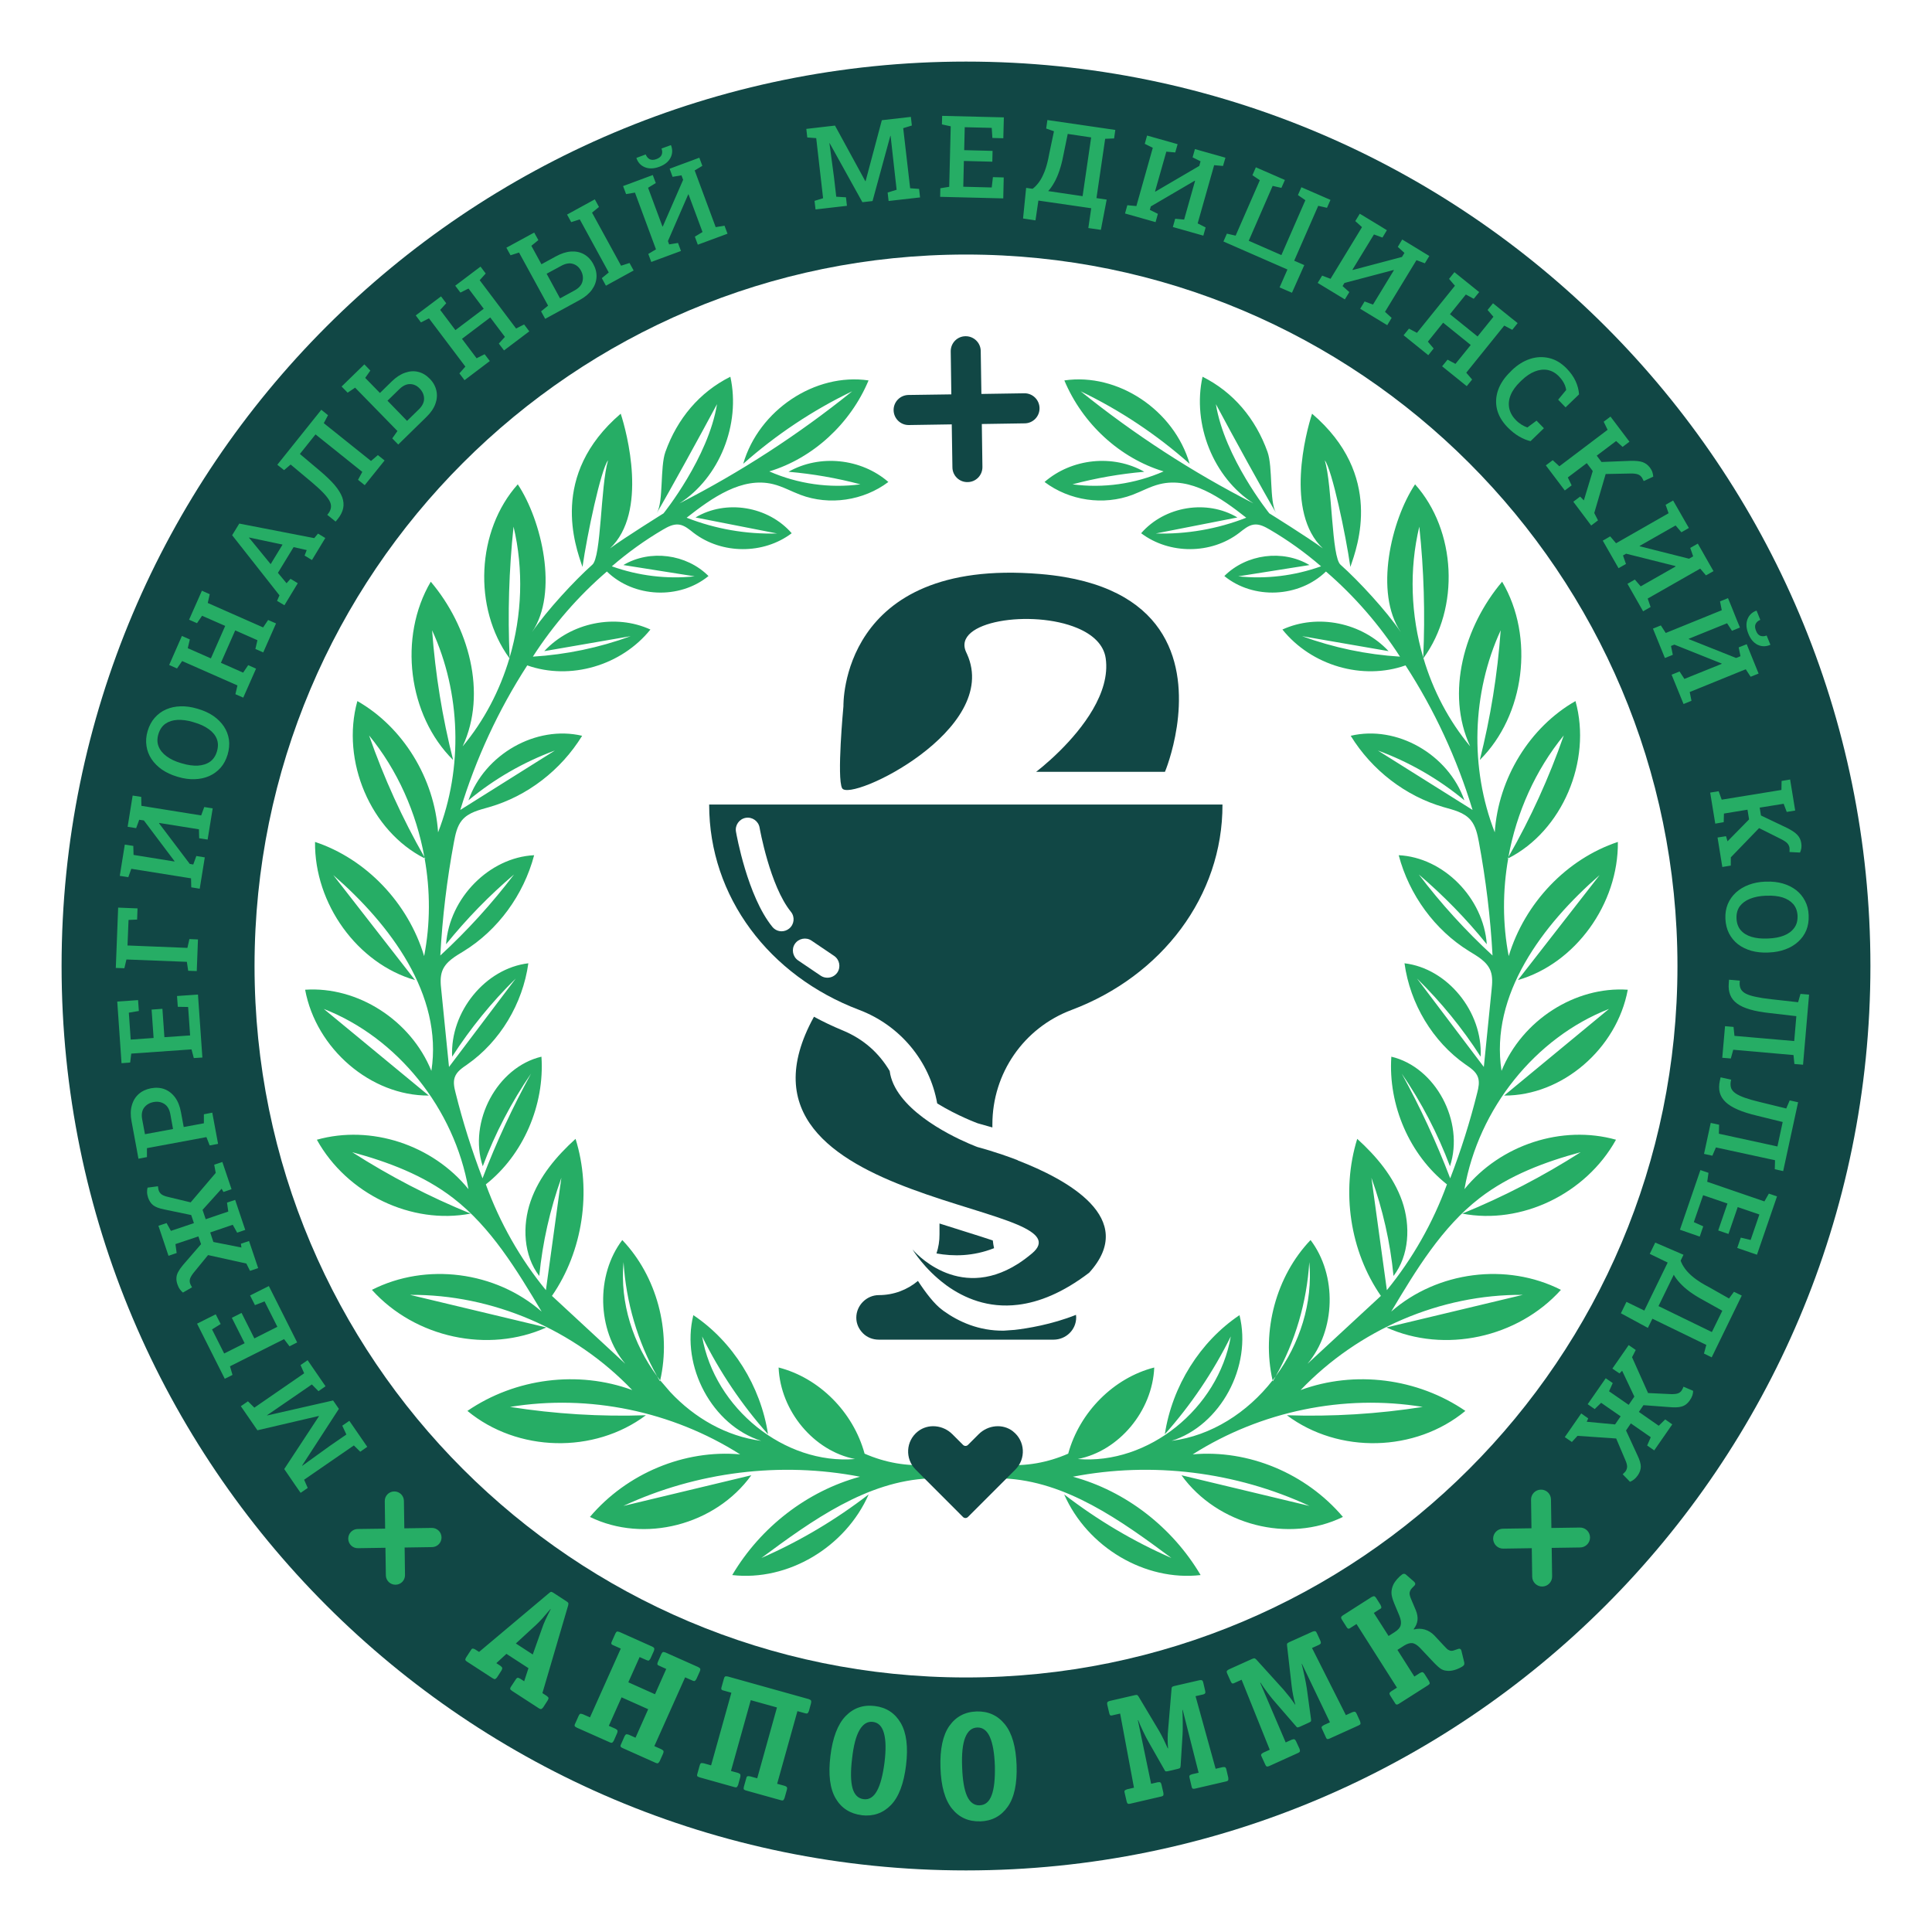 <?xml version="1.0" encoding="UTF-8"?> <svg xmlns="http://www.w3.org/2000/svg" width="32" height="32" viewBox="0 0 32 32" fill="none"><g clip-path="url(#clip0_1534_2)"><path d="M27.784 16C27.784 9.492 22.508 4.216 16 4.216C9.492 4.216 4.216 9.492 4.216 16C4.216 22.508 9.492 27.784 16 27.784V30.98C7.727 30.98 1.02 24.273 1.02 16C1.02 7.727 7.727 1.02 16 1.02C24.273 1.02 30.98 7.727 30.98 16C30.98 24.273 24.273 30.98 16 30.98V27.784C22.508 27.784 27.784 22.508 27.784 16Z" fill="#114745"></path><path d="M12.097 6.24C12.271 7.029 11.915 7.914 11.253 8.338C12.264 7.822 13.225 7.198 14.115 6.481C13.465 6.793 12.856 7.199 12.31 7.682C12.569 6.792 13.501 6.171 14.386 6.301C14.085 7.02 13.466 7.588 12.742 7.808C13.216 8.016 13.741 8.09 14.251 8.022C13.86 7.918 13.462 7.849 13.06 7.814C13.576 7.521 14.262 7.591 14.714 7.983C14.301 8.294 13.737 8.376 13.258 8.196C13.107 8.139 12.961 8.057 12.805 8.019C12.291 7.893 11.794 8.244 11.373 8.575C11.85 8.762 12.361 8.851 12.871 8.836C12.42 8.748 11.97 8.66 11.52 8.571C12.023 8.269 12.723 8.383 13.113 8.832C12.646 9.185 11.957 9.183 11.49 8.827C11.416 8.769 11.341 8.702 11.248 8.689C11.154 8.676 11.063 8.724 10.981 8.772C10.682 8.947 10.398 9.152 10.134 9.38C10.573 9.537 11.044 9.595 11.506 9.546C11.112 9.484 10.718 9.421 10.325 9.359C10.766 9.097 11.37 9.175 11.735 9.541C11.254 9.934 10.499 9.901 10.052 9.466C9.581 9.871 9.166 10.348 8.826 10.876C9.378 10.842 9.925 10.728 10.446 10.537C9.969 10.619 9.491 10.702 9.015 10.785C9.457 10.31 10.191 10.161 10.773 10.427C10.291 11.026 9.444 11.272 8.733 11.021C8.256 11.758 7.881 12.567 7.624 13.415C8.146 13.087 8.669 12.759 9.191 12.431C8.674 12.621 8.188 12.9 7.759 13.256C8.025 12.492 8.88 12.007 9.642 12.187C9.291 12.758 8.732 13.187 8.104 13.368C7.942 13.415 7.762 13.453 7.651 13.587C7.57 13.686 7.543 13.819 7.519 13.946C7.403 14.566 7.327 15.195 7.293 15.826C7.737 15.417 8.146 14.968 8.514 14.484C8.105 14.832 7.728 15.219 7.388 15.64C7.443 14.871 8.106 14.201 8.847 14.165C8.673 14.823 8.247 15.405 7.683 15.753C7.543 15.839 7.386 15.924 7.326 16.08C7.288 16.18 7.297 16.291 7.309 16.398C7.351 16.823 7.394 17.247 7.437 17.672C7.805 17.185 8.174 16.696 8.543 16.207C8.146 16.596 7.792 17.031 7.489 17.502C7.452 16.758 8.039 16.039 8.751 15.955C8.658 16.627 8.28 17.253 7.739 17.631C7.657 17.688 7.565 17.747 7.532 17.844C7.504 17.925 7.524 18.015 7.545 18.098C7.665 18.58 7.815 19.055 7.992 19.517C8.22 18.92 8.49 18.34 8.796 17.782C8.47 18.257 8.2 18.773 7.996 19.317C7.752 18.579 8.236 17.674 8.968 17.502C9.023 18.306 8.665 19.13 8.047 19.617C8.279 20.254 8.617 20.85 9.042 21.369C9.127 20.748 9.213 20.129 9.298 19.508C9.11 20.031 8.986 20.579 8.932 21.134C8.671 20.795 8.647 20.304 8.789 19.895C8.931 19.486 9.218 19.149 9.533 18.863C9.803 19.729 9.653 20.726 9.142 21.464C9.547 21.84 9.952 22.215 10.357 22.589C9.888 22.031 9.866 21.121 10.307 20.539C10.876 21.135 11.122 22.045 10.935 22.863L11.101 23.056C11.504 23.488 12.032 23.79 12.608 23.865C11.799 23.61 11.273 22.634 11.484 21.783C12.138 22.221 12.599 22.958 12.721 23.756C12.289 23.272 11.92 22.724 11.629 22.135C11.837 23.332 12.997 24.263 14.162 24.166C13.479 24.033 12.927 23.372 12.896 22.65C13.566 22.821 14.131 23.385 14.32 24.076H14.318L14.32 24.078V24.077C14.658 24.225 15.029 24.293 15.396 24.259C15.395 24.335 15.394 24.412 15.394 24.487C14.36 24.53 13.453 25.18 12.611 25.805C13.241 25.53 13.839 25.175 14.388 24.752C14.003 25.628 13.049 26.194 12.128 26.088C12.599 25.291 13.374 24.695 14.244 24.459C12.931 24.205 11.545 24.376 10.325 24.943C11.031 24.774 11.738 24.604 12.444 24.435C11.847 25.262 10.669 25.565 9.771 25.125C10.384 24.402 11.336 24.006 12.259 24.089C11.131 23.373 9.754 23.089 8.448 23.303C9.191 23.42 9.946 23.466 10.698 23.441C9.84 24.084 8.57 24.054 7.742 23.369C8.536 22.826 9.576 22.694 10.472 23.024C9.511 22.018 8.154 21.437 6.792 21.447C7.544 21.627 8.297 21.807 9.05 21.987C8.088 22.42 6.877 22.16 6.16 21.364C7.057 20.908 8.207 21.056 8.971 21.724C8.559 21.034 8.132 20.326 7.504 19.842C7.013 19.464 6.426 19.244 5.834 19.084C6.456 19.482 7.114 19.824 7.795 20.101C6.816 20.289 5.747 19.776 5.249 18.879L5.25 18.877C6.144 18.627 7.163 18.96 7.759 19.696C7.527 18.362 6.583 17.187 5.363 16.711C5.942 17.189 6.522 17.668 7.102 18.146C6.142 18.151 5.235 17.372 5.054 16.393C5.925 16.334 6.805 16.899 7.145 17.737C7.34 16.476 6.462 15.313 5.52 14.494C5.971 15.073 6.422 15.653 6.874 16.233C5.922 15.96 5.206 14.972 5.218 13.945C6.064 14.226 6.76 14.955 7.025 15.836C7.129 15.303 7.128 14.751 7.033 14.217C7.037 14.22 7.042 14.221 7.046 14.223C7.041 14.214 7.035 14.205 7.029 14.195C6.895 13.457 6.582 12.753 6.113 12.181C6.357 12.881 6.664 13.556 7.029 14.195C7.031 14.202 7.032 14.21 7.033 14.217C6.141 13.766 5.643 12.605 5.919 11.612C6.675 12.043 7.196 12.891 7.256 13.786C7.671 12.721 7.634 11.476 7.157 10.44C7.21 11.165 7.327 11.885 7.505 12.588C6.757 11.848 6.595 10.55 7.135 9.635C7.76 10.372 8.075 11.477 7.663 12.362C8.017 11.939 8.279 11.437 8.438 10.902C8.438 10.903 8.44 10.905 8.441 10.907V10.89C8.647 10.19 8.675 9.434 8.506 8.723C8.43 9.442 8.408 10.167 8.441 10.89C8.441 10.894 8.44 10.898 8.438 10.902C7.831 10.071 7.892 8.786 8.576 8.022C8.971 8.617 9.256 9.817 8.812 10.47C9.058 10.111 9.513 9.619 9.809 9.355C9.961 9.232 9.945 8.055 10.071 7.625C9.953 7.774 9.724 8.855 9.648 9.39C9.53 9.048 9.092 7.87 10.281 6.852C10.382 7.159 10.736 8.483 10.104 9.083C10.341 8.907 10.99 8.503 10.99 8.503C10.998 8.494 11.733 7.577 11.876 6.694C11.589 7.23 11.082 8.152 10.88 8.495C10.991 8.307 10.931 7.736 11.021 7.485C11.218 6.934 11.587 6.494 12.097 6.24ZM19.918 6.24C20.427 6.494 20.797 6.934 20.994 7.485C21.084 7.736 21.023 8.307 21.135 8.495C20.932 8.152 20.425 7.23 20.139 6.694C20.282 7.581 21.024 8.503 21.024 8.503C21.029 8.506 21.675 8.908 21.91 9.083C21.279 8.484 21.631 7.16 21.732 6.852C22.922 7.87 22.485 9.047 22.366 9.39C22.29 8.855 22.061 7.774 21.943 7.625C22.07 8.055 22.053 9.232 22.205 9.355C22.501 9.619 22.957 10.11 23.202 10.47C22.758 9.817 23.042 8.617 23.438 8.022C24.122 8.786 24.184 10.071 23.576 10.902C23.575 10.898 23.574 10.894 23.573 10.89C23.606 10.167 23.585 9.442 23.508 8.723C23.338 9.434 23.367 10.19 23.573 10.89V10.907C23.575 10.905 23.576 10.903 23.577 10.902C23.735 11.437 23.997 11.939 24.351 12.362C23.939 11.477 24.255 10.372 24.88 9.635C25.42 10.55 25.257 11.848 24.51 12.588C24.688 11.885 24.804 11.165 24.856 10.44C24.379 11.476 24.342 12.721 24.758 13.786C24.817 12.891 25.338 12.043 26.095 11.612C26.371 12.605 25.873 13.766 24.981 14.217C24.982 14.21 24.983 14.202 24.984 14.195C25.35 13.556 25.658 12.881 25.901 12.181C25.433 12.753 25.118 13.457 24.984 14.195C24.979 14.205 24.974 14.214 24.969 14.223C24.973 14.221 24.978 14.22 24.981 14.217C24.887 14.751 24.886 15.303 24.989 15.836C25.255 14.955 25.951 14.226 26.797 13.945C26.808 14.972 26.092 15.96 25.141 16.233C25.592 15.653 26.044 15.073 26.495 14.494C25.553 15.313 24.675 16.476 24.87 17.737C25.21 16.899 26.089 16.334 26.961 16.393C26.78 17.372 25.873 18.151 24.913 18.146C25.493 17.668 26.072 17.189 26.65 16.711C25.431 17.187 24.488 18.362 24.256 19.696C24.852 18.96 25.871 18.627 26.765 18.877V18.879C26.266 19.776 25.198 20.289 24.219 20.101C24.9 19.824 25.558 19.482 26.181 19.084C25.589 19.244 25.001 19.464 24.51 19.842C23.882 20.326 23.455 21.034 23.043 21.724C23.807 21.056 24.956 20.908 25.854 21.364C25.137 22.16 23.925 22.42 22.964 21.987C23.717 21.807 24.47 21.627 25.222 21.447C23.86 21.437 22.503 22.018 21.542 23.024C22.438 22.694 23.478 22.826 24.271 23.369C23.443 24.054 22.174 24.084 21.315 23.441C22.067 23.466 22.822 23.42 23.565 23.303C22.259 23.089 20.883 23.373 19.755 24.089C20.678 24.006 21.63 24.402 22.243 25.125C21.344 25.565 20.167 25.262 19.569 24.435C20.275 24.604 20.982 24.774 21.689 24.943C20.469 24.376 19.082 24.205 17.77 24.459C18.64 24.695 19.415 25.291 19.886 26.088C18.965 26.194 18.011 25.628 17.626 24.752C18.175 25.175 18.772 25.53 19.402 25.805C18.561 25.18 17.654 24.53 16.62 24.487C16.62 24.412 16.619 24.335 16.618 24.259C16.985 24.293 17.355 24.225 17.693 24.077V24.078C17.694 24.078 17.695 24.076 17.695 24.076H17.693C17.883 23.386 18.448 22.821 19.118 22.65C19.087 23.372 18.534 24.033 17.852 24.166C19.017 24.263 20.178 23.332 20.386 22.135C20.094 22.724 19.725 23.272 19.293 23.756C19.415 22.958 19.877 22.221 20.53 21.783C20.742 22.634 20.214 23.61 19.405 23.865C20.065 23.78 20.66 23.397 21.078 22.863C20.892 22.045 21.137 21.135 21.707 20.539C22.148 21.121 22.126 22.031 21.656 22.589C22.061 22.215 22.467 21.84 22.872 21.464C22.36 20.726 22.21 19.729 22.48 18.863C22.795 19.149 23.081 19.486 23.224 19.895C23.366 20.304 23.341 20.795 23.081 21.134C23.027 20.579 22.903 20.031 22.715 19.508C22.8 20.129 22.886 20.748 22.971 21.369C23.395 20.85 23.734 20.254 23.966 19.617C23.348 19.13 22.99 18.306 23.045 17.502C23.777 17.674 24.26 18.578 24.016 19.317C23.812 18.774 23.543 18.257 23.217 17.782C23.523 18.339 23.792 18.92 24.02 19.517C24.198 19.055 24.348 18.58 24.468 18.098C24.489 18.015 24.508 17.925 24.48 17.844C24.447 17.747 24.355 17.688 24.273 17.631C23.732 17.253 23.355 16.627 23.263 15.955C23.974 16.039 24.561 16.758 24.524 17.502C24.222 17.031 23.866 16.596 23.47 16.207C23.839 16.696 24.208 17.185 24.577 17.672C24.62 17.247 24.662 16.823 24.705 16.398C24.716 16.291 24.726 16.18 24.688 16.08C24.628 15.924 24.47 15.839 24.331 15.753C23.767 15.405 23.34 14.823 23.167 14.165C23.907 14.201 24.571 14.871 24.626 15.64C24.286 15.219 23.908 14.832 23.5 14.484C23.867 14.968 24.277 15.417 24.721 15.826C24.687 15.195 24.61 14.566 24.495 13.946C24.471 13.819 24.443 13.686 24.362 13.587C24.252 13.453 24.072 13.415 23.909 13.368C23.282 13.187 22.723 12.758 22.372 12.187C23.134 12.006 23.988 12.492 24.255 13.256C23.826 12.9 23.34 12.621 22.822 12.431C23.345 12.759 23.867 13.087 24.39 13.415C24.133 12.567 23.758 11.758 23.28 11.021C22.57 11.272 21.722 11.026 21.241 10.427C21.823 10.161 22.556 10.31 22.999 10.785C22.523 10.702 22.045 10.619 21.567 10.537C22.089 10.728 22.636 10.842 23.188 10.876C22.847 10.348 22.432 9.871 21.962 9.466C21.515 9.9 20.76 9.934 20.279 9.541C20.645 9.175 21.248 9.097 21.689 9.359C21.297 9.421 20.902 9.484 20.509 9.546C20.97 9.595 21.442 9.537 21.881 9.38C21.617 9.152 21.332 8.947 21.032 8.772C20.95 8.724 20.86 8.676 20.767 8.689C20.674 8.702 20.599 8.769 20.524 8.827C20.058 9.183 19.369 9.185 18.901 8.832C19.291 8.383 19.991 8.269 20.495 8.571C20.044 8.66 19.594 8.748 19.144 8.836C19.653 8.851 20.165 8.762 20.642 8.575C20.221 8.243 19.722 7.893 19.209 8.019C19.052 8.057 18.908 8.139 18.757 8.196C18.277 8.376 17.714 8.294 17.301 7.983C17.752 7.591 18.438 7.521 18.953 7.814C18.552 7.849 18.154 7.918 17.764 8.022C18.273 8.09 18.799 8.016 19.273 7.808C18.548 7.588 17.93 7.02 17.629 6.301C18.514 6.171 19.446 6.792 19.704 7.682C19.159 7.199 18.55 6.793 17.899 6.481C18.79 7.198 19.751 7.822 20.762 8.338C20.1 7.914 19.743 7.029 19.918 6.24ZM10.328 20.904C10.265 21.581 10.487 22.259 10.884 22.795C10.899 22.823 10.915 22.852 10.932 22.879C10.932 22.874 10.935 22.869 10.935 22.864L10.884 22.795C10.561 22.221 10.369 21.568 10.328 20.904ZM21.686 20.904C21.645 21.568 21.453 22.221 21.13 22.795C21.113 22.818 21.096 22.841 21.078 22.864C21.079 22.869 21.081 22.874 21.082 22.879C21.099 22.852 21.115 22.823 21.13 22.795C21.527 22.259 21.748 21.581 21.686 20.904Z" fill="#26AD65"></path><path d="M15.204 21.216C15.334 21.415 15.477 21.601 15.605 21.695C15.611 21.7 15.617 21.705 15.623 21.709C15.878 21.893 16.214 22.045 16.625 22.04L16.806 22.027C17.013 22.003 17.418 21.939 17.822 21.778C17.824 21.794 17.825 21.805 17.825 21.82C17.825 22.026 17.656 22.188 17.451 22.189H14.557C14.454 22.189 14.361 22.151 14.293 22.083C14.226 22.015 14.183 21.928 14.183 21.825C14.183 21.722 14.226 21.629 14.293 21.562C14.361 21.494 14.454 21.451 14.557 21.451C14.803 21.451 15.029 21.363 15.204 21.216ZM13.481 16.84C13.632 16.922 13.789 16.997 13.951 17.064C14.309 17.211 14.561 17.445 14.736 17.739C14.756 17.891 14.825 18.031 14.923 18.159C15.32 18.681 16.191 18.999 16.191 18.999C16.199 19.001 16.49 19.076 16.855 19.216V19.219C17.672 19.534 18.858 20.178 18.04 21.08C17.602 21.414 17.208 21.569 16.862 21.611C16.367 21.672 15.97 21.501 15.679 21.292C15.673 21.288 15.667 21.283 15.661 21.278C15.308 21.017 15.119 20.703 15.114 20.694C15.126 20.709 15.853 21.571 16.859 20.934C16.936 20.885 17.014 20.827 17.094 20.76C17.319 20.57 17.184 20.428 16.856 20.286C16.455 20.114 15.767 19.944 15.092 19.692C13.817 19.218 12.595 18.455 13.48 16.844C13.48 16.843 13.481 16.841 13.481 16.84ZM16.444 20.546C16.448 20.59 16.456 20.633 16.465 20.675L16.464 20.674C16.117 20.811 15.787 20.811 15.511 20.761C15.544 20.662 15.562 20.555 15.561 20.444V20.265C15.883 20.369 16.189 20.46 16.444 20.546ZM20.248 13.326C20.252 14.842 19.244 16.165 17.748 16.728C16.956 17.025 16.437 17.778 16.437 18.623V18.674C16.271 18.628 16.193 18.605 16.193 18.605C16.192 18.604 15.865 18.486 15.523 18.276C15.399 17.576 14.909 16.983 14.228 16.726C12.741 16.163 11.746 14.854 11.746 13.329V13.326H20.248ZM13.442 15.58C13.352 15.518 13.227 15.543 13.166 15.633C13.105 15.723 13.13 15.847 13.22 15.908L13.594 16.161C13.628 16.184 13.666 16.194 13.705 16.194C13.768 16.194 13.83 16.164 13.869 16.108V16.108C13.93 16.018 13.906 15.894 13.816 15.833L13.442 15.58ZM12.351 13.546C12.244 13.565 12.171 13.668 12.19 13.775C12.198 13.822 12.38 14.845 12.793 15.352C12.832 15.4 12.889 15.425 12.946 15.425C12.989 15.425 13.034 15.41 13.071 15.38C13.156 15.311 13.169 15.187 13.1 15.102C12.753 14.676 12.583 13.721 12.581 13.707C12.562 13.6 12.459 13.527 12.351 13.546ZM13.97 11.696C13.97 11.696 13.904 9.232 17.226 9.507C17.372 9.519 17.508 9.536 17.636 9.558C19.491 9.876 19.618 11.186 19.492 12.036C19.427 12.469 19.297 12.782 19.295 12.784H17.161C17.161 12.784 17.338 12.651 17.553 12.438C17.919 12.075 18.396 11.479 18.314 10.904C18.281 10.674 18.097 10.509 17.845 10.403C17.099 10.088 15.758 10.286 16.004 10.805C16.009 10.814 16.013 10.823 16.017 10.833C16.584 12.088 14.079 13.294 13.948 13.055C13.858 12.886 13.968 11.721 13.97 11.696Z" fill="#114745"></path><path d="M16.027 7.985C15.889 7.988 15.776 7.878 15.775 7.74L15.764 7.029L15.053 7.04C14.916 7.042 14.803 6.932 14.801 6.794C14.799 6.657 14.909 6.544 15.047 6.542L15.757 6.532L15.747 5.821C15.745 5.683 15.854 5.57 15.992 5.569C16.129 5.567 16.243 5.677 16.244 5.814L16.255 6.525L16.966 6.514C17.103 6.512 17.216 6.622 17.218 6.76C17.22 6.897 17.11 7.011 16.972 7.012L16.262 7.023L16.272 7.733C16.274 7.871 16.165 7.984 16.027 7.985Z" fill="#114745"></path><path d="M16.779 23.708C16.609 23.575 16.363 23.602 16.21 23.755L16.033 23.932C16.01 23.955 15.974 23.955 15.951 23.932L15.774 23.755C15.621 23.602 15.375 23.575 15.204 23.708C15.001 23.867 14.988 24.163 15.165 24.34L15.95 25.126C15.973 25.149 16.009 25.149 16.032 25.126L16.588 24.57L16.818 24.34C16.995 24.163 16.982 23.867 16.778 23.708H16.779Z" fill="#114745"></path><path d="M9.072 28.163L8.998 28.278C8.986 28.293 8.976 28.302 8.967 28.306C8.958 28.311 8.943 28.306 8.924 28.294L8.482 28.007C8.461 27.993 8.45 27.981 8.45 27.971C8.45 27.96 8.455 27.948 8.466 27.933L8.541 27.819C8.55 27.804 8.559 27.795 8.568 27.791C8.577 27.786 8.592 27.791 8.614 27.803L8.682 27.847L8.753 27.63L8.388 27.393L8.221 27.547L8.291 27.593C8.31 27.608 8.319 27.62 8.319 27.63C8.319 27.639 8.315 27.652 8.307 27.667L8.233 27.782C8.221 27.797 8.211 27.806 8.202 27.81C8.193 27.815 8.179 27.81 8.159 27.797L7.738 27.524C7.717 27.511 7.707 27.498 7.707 27.489C7.707 27.479 7.712 27.466 7.722 27.45L7.797 27.336C7.804 27.321 7.813 27.311 7.823 27.307C7.833 27.304 7.849 27.307 7.871 27.32L7.935 27.361L9.096 26.385C9.111 26.371 9.123 26.365 9.132 26.366C9.141 26.368 9.152 26.373 9.165 26.381L9.386 26.525C9.397 26.533 9.406 26.54 9.411 26.547C9.416 26.554 9.416 26.569 9.411 26.589L8.984 28.043L9.056 28.09C9.075 28.104 9.085 28.116 9.085 28.126C9.085 28.137 9.081 28.149 9.071 28.163H9.072ZM8.824 27.404L8.974 26.982C8.989 26.934 9.01 26.883 9.034 26.83C9.058 26.777 9.087 26.719 9.121 26.654L9.117 26.651C9.062 26.716 9.017 26.769 8.981 26.809C8.945 26.849 8.909 26.885 8.875 26.917L8.544 27.221L8.825 27.404L8.824 27.404ZM10.983 29.045L10.927 29.17C10.918 29.186 10.909 29.197 10.901 29.203C10.893 29.208 10.879 29.207 10.857 29.197L10.316 28.955C10.292 28.945 10.28 28.935 10.278 28.924C10.276 28.915 10.28 28.901 10.289 28.884L10.344 28.759C10.351 28.744 10.359 28.734 10.367 28.728C10.375 28.723 10.391 28.724 10.415 28.732L10.526 28.782L10.736 28.31L10.295 28.113L10.084 28.585L10.195 28.634C10.216 28.646 10.227 28.656 10.228 28.666C10.23 28.676 10.228 28.689 10.222 28.705L10.167 28.83C10.158 28.847 10.149 28.857 10.141 28.863C10.133 28.869 10.118 28.867 10.097 28.857L9.555 28.616C9.532 28.605 9.52 28.595 9.518 28.585C9.515 28.575 9.519 28.561 9.528 28.545L9.584 28.42C9.591 28.404 9.598 28.394 9.607 28.388C9.615 28.383 9.631 28.385 9.654 28.393L9.772 28.445L10.282 27.306L10.164 27.253C10.139 27.244 10.127 27.234 10.125 27.224C10.124 27.212 10.127 27.199 10.136 27.183L10.192 27.058C10.199 27.042 10.207 27.033 10.215 27.026C10.223 27.021 10.239 27.023 10.262 27.031L10.803 27.273C10.825 27.284 10.835 27.294 10.837 27.304C10.838 27.314 10.836 27.327 10.831 27.343L10.775 27.468C10.766 27.485 10.757 27.495 10.749 27.502C10.741 27.507 10.727 27.505 10.705 27.495L10.594 27.446L10.407 27.864L10.849 28.062L11.035 27.643L10.925 27.593C10.901 27.584 10.889 27.575 10.888 27.564C10.887 27.553 10.89 27.54 10.898 27.523L10.953 27.398C10.96 27.382 10.968 27.372 10.976 27.366C10.984 27.361 11 27.362 11.024 27.371L11.565 27.612C11.586 27.623 11.598 27.634 11.599 27.644C11.601 27.654 11.599 27.666 11.592 27.682L11.536 27.807C11.527 27.824 11.518 27.834 11.51 27.84C11.502 27.846 11.488 27.844 11.466 27.834L11.348 27.782L10.838 28.921L10.956 28.974C10.977 28.985 10.989 28.996 10.99 29.006C10.992 29.015 10.99 29.028 10.983 29.044V29.045ZM13.032 29.648L12.995 29.78C12.988 29.797 12.981 29.81 12.975 29.816C12.968 29.823 12.953 29.823 12.929 29.816L12.359 29.657C12.335 29.65 12.321 29.642 12.318 29.632C12.316 29.622 12.317 29.609 12.322 29.59L12.359 29.459C12.362 29.442 12.367 29.43 12.375 29.424C12.384 29.417 12.399 29.417 12.424 29.422L12.542 29.454L12.869 28.281L12.435 28.16L12.107 29.333L12.225 29.365C12.247 29.374 12.259 29.382 12.262 29.392C12.265 29.402 12.265 29.414 12.262 29.431L12.226 29.563C12.219 29.58 12.212 29.592 12.205 29.599C12.198 29.606 12.183 29.606 12.16 29.599L11.589 29.439C11.565 29.432 11.551 29.424 11.547 29.414C11.544 29.405 11.546 29.391 11.552 29.374L11.589 29.242C11.593 29.225 11.599 29.214 11.606 29.207C11.614 29.201 11.629 29.2 11.654 29.205L11.778 29.24L12.114 28.037L11.99 28.002C11.965 27.997 11.951 27.989 11.948 27.979C11.945 27.968 11.946 27.954 11.953 27.937L11.99 27.805C11.994 27.788 12 27.777 12.007 27.77C12.015 27.764 12.03 27.763 12.055 27.768L13.397 28.143C13.419 28.151 13.431 28.16 13.434 28.169C13.438 28.179 13.437 28.192 13.434 28.208L13.398 28.34C13.391 28.358 13.384 28.369 13.377 28.376C13.37 28.383 13.355 28.383 13.332 28.376L13.208 28.342L12.872 29.545L12.996 29.579C13.019 29.587 13.032 29.596 13.035 29.606C13.038 29.615 13.038 29.628 13.033 29.645L13.032 29.648ZM14.272 30.065C14.08 30.041 13.936 29.949 13.841 29.787C13.746 29.625 13.717 29.392 13.754 29.086C13.791 28.781 13.875 28.561 14.005 28.425C14.135 28.29 14.297 28.233 14.49 28.257C14.681 28.281 14.824 28.375 14.919 28.538C15.014 28.701 15.044 28.934 15.007 29.238C14.97 29.542 14.887 29.763 14.756 29.898C14.625 30.032 14.463 30.088 14.272 30.066V30.065ZM14.304 29.8C14.394 29.812 14.468 29.766 14.524 29.665C14.581 29.564 14.622 29.407 14.65 29.194C14.676 28.982 14.673 28.82 14.641 28.707C14.61 28.593 14.549 28.531 14.458 28.52C14.369 28.509 14.296 28.554 14.237 28.654C14.178 28.754 14.137 28.912 14.113 29.129C14.087 29.342 14.09 29.504 14.12 29.616C14.151 29.727 14.213 29.789 14.305 29.8H14.304ZM16.237 30.167C16.043 30.173 15.887 30.104 15.769 29.958C15.651 29.812 15.587 29.586 15.577 29.279C15.567 28.972 15.616 28.741 15.724 28.587C15.833 28.433 15.983 28.353 16.178 28.347C16.37 28.342 16.525 28.413 16.644 28.56C16.763 28.707 16.827 28.933 16.838 29.238C16.848 29.545 16.799 29.776 16.689 29.928C16.58 30.081 16.43 30.161 16.237 30.168V30.167ZM16.228 29.901C16.319 29.898 16.385 29.843 16.425 29.734C16.466 29.626 16.483 29.464 16.478 29.25C16.471 29.037 16.443 28.877 16.395 28.769C16.347 28.662 16.277 28.61 16.186 28.613C16.096 28.616 16.03 28.671 15.987 28.779C15.944 28.887 15.927 29.05 15.936 29.268C15.943 29.482 15.97 29.642 16.017 29.748C16.065 29.853 16.135 29.905 16.227 29.902L16.228 29.901ZM20.136 29.296L20.249 29.27C20.273 29.266 20.289 29.268 20.296 29.274C20.304 29.281 20.31 29.293 20.313 29.31L20.344 29.443C20.346 29.462 20.346 29.475 20.343 29.485C20.34 29.494 20.328 29.502 20.304 29.507L19.799 29.624C19.774 29.63 19.758 29.629 19.75 29.622C19.743 29.615 19.738 29.603 19.735 29.584L19.704 29.451C19.699 29.435 19.698 29.422 19.702 29.412C19.706 29.402 19.72 29.394 19.744 29.387L19.853 29.362L19.589 28.321L19.584 28.322C19.587 28.373 19.589 28.442 19.59 28.528C19.591 28.615 19.59 28.682 19.587 28.729L19.555 29.244C19.553 29.261 19.551 29.274 19.547 29.28C19.543 29.287 19.531 29.293 19.509 29.298L19.347 29.336C19.323 29.341 19.309 29.341 19.303 29.337C19.297 29.332 19.29 29.322 19.283 29.307L19.028 28.859C19.004 28.818 18.972 28.758 18.935 28.68C18.898 28.602 18.87 28.54 18.852 28.491L18.847 28.493L19.066 29.545L19.174 29.52C19.198 29.516 19.214 29.517 19.221 29.524C19.229 29.531 19.235 29.543 19.238 29.56L19.269 29.693C19.272 29.712 19.272 29.725 19.269 29.735C19.265 29.744 19.253 29.752 19.229 29.757L18.724 29.874C18.699 29.88 18.683 29.879 18.676 29.871C18.669 29.864 18.664 29.852 18.66 29.834L18.629 29.7C18.623 29.685 18.623 29.672 18.626 29.662C18.63 29.652 18.645 29.644 18.669 29.636L18.782 29.61L18.553 28.382L18.435 28.409C18.411 28.416 18.395 28.416 18.387 28.409C18.38 28.401 18.374 28.388 18.371 28.369L18.34 28.236C18.337 28.22 18.336 28.207 18.34 28.198C18.343 28.189 18.356 28.18 18.38 28.173L18.797 28.077C18.817 28.072 18.83 28.072 18.838 28.077C18.846 28.083 18.853 28.092 18.86 28.103L19.204 28.679C19.227 28.72 19.251 28.765 19.275 28.814C19.299 28.863 19.321 28.912 19.342 28.959L19.347 28.957C19.342 28.906 19.34 28.854 19.34 28.799C19.34 28.744 19.343 28.693 19.348 28.646L19.404 27.978C19.404 27.964 19.406 27.953 19.411 27.946C19.415 27.937 19.428 27.931 19.449 27.926L19.866 27.83C19.89 27.826 19.905 27.828 19.913 27.834C19.921 27.841 19.927 27.853 19.93 27.87L19.961 28.003C19.966 28.021 19.966 28.035 19.961 28.044C19.957 28.054 19.944 28.062 19.921 28.067L19.802 28.094L20.135 29.298L20.136 29.296ZM22.294 28.407L22.4 28.359C22.423 28.351 22.438 28.349 22.447 28.355C22.456 28.36 22.463 28.37 22.47 28.385L22.527 28.509C22.533 28.527 22.535 28.541 22.534 28.551C22.533 28.561 22.521 28.57 22.5 28.58L22.027 28.794C22.004 28.805 21.988 28.807 21.979 28.802C21.97 28.796 21.963 28.785 21.957 28.767L21.9 28.643C21.892 28.628 21.888 28.616 21.89 28.606C21.893 28.596 21.905 28.585 21.927 28.573L22.028 28.527L21.564 27.558L21.56 27.56C21.573 27.61 21.589 27.677 21.607 27.762C21.625 27.846 21.637 27.913 21.644 27.959L21.714 28.47C21.716 28.487 21.716 28.5 21.714 28.507C21.711 28.515 21.7 28.523 21.68 28.532L21.528 28.601C21.507 28.61 21.492 28.613 21.485 28.61C21.479 28.607 21.47 28.598 21.46 28.585L21.123 28.196C21.09 28.16 21.048 28.108 20.996 28.039C20.944 27.97 20.905 27.913 20.878 27.87L20.873 27.873L21.295 28.86L21.397 28.814C21.419 28.806 21.434 28.805 21.443 28.81C21.452 28.815 21.46 28.826 21.467 28.841L21.524 28.965C21.53 28.982 21.532 28.997 21.531 29.006C21.53 29.016 21.519 29.026 21.497 29.036L21.025 29.25C21.002 29.26 20.986 29.262 20.978 29.257C20.97 29.252 20.962 29.241 20.955 29.223L20.898 29.099C20.89 29.084 20.886 29.072 20.889 29.062C20.891 29.052 20.903 29.041 20.925 29.029L21.031 28.981L20.565 27.822L20.454 27.872C20.432 27.884 20.416 27.887 20.407 27.881C20.398 27.875 20.39 27.863 20.383 27.846L20.327 27.721C20.32 27.706 20.317 27.694 20.318 27.684C20.319 27.674 20.331 27.663 20.353 27.651L20.743 27.475C20.762 27.467 20.775 27.465 20.783 27.468C20.791 27.472 20.8 27.479 20.81 27.489L21.26 27.986C21.291 28.023 21.324 28.062 21.358 28.105C21.391 28.148 21.422 28.191 21.451 28.234L21.455 28.232C21.44 28.183 21.428 28.132 21.418 28.078C21.407 28.025 21.4 27.974 21.394 27.926L21.318 27.26C21.316 27.246 21.316 27.235 21.318 27.227C21.321 27.218 21.333 27.209 21.352 27.2L21.742 27.024C21.765 27.016 21.78 27.015 21.789 27.02C21.798 27.025 21.805 27.036 21.812 27.051L21.869 27.175C21.876 27.191 21.879 27.205 21.877 27.215C21.875 27.225 21.863 27.236 21.842 27.246L21.731 27.296L22.294 28.412V28.407ZM23.146 27.328L23.426 27.769L23.52 27.709C23.541 27.698 23.556 27.694 23.566 27.698C23.576 27.702 23.585 27.711 23.594 27.725L23.667 27.84C23.675 27.857 23.68 27.87 23.681 27.88C23.681 27.89 23.671 27.901 23.651 27.914L23.175 28.217C23.154 28.231 23.138 28.235 23.128 28.232C23.118 28.228 23.109 28.217 23.101 28.201L23.028 28.086C23.019 28.071 23.014 28.059 23.014 28.05C23.014 28.04 23.023 28.027 23.044 28.013L23.138 27.953L22.468 26.899L22.374 26.959C22.354 26.974 22.338 26.979 22.328 26.975C22.318 26.97 22.308 26.959 22.3 26.943L22.227 26.828C22.218 26.814 22.213 26.802 22.213 26.792C22.212 26.782 22.223 26.769 22.243 26.755L22.719 26.451C22.74 26.44 22.755 26.436 22.765 26.44C22.775 26.444 22.784 26.453 22.793 26.467L22.866 26.582C22.874 26.599 22.879 26.613 22.88 26.623C22.88 26.634 22.871 26.645 22.849 26.655L22.755 26.715L22.999 27.097L23.097 27.035C23.156 26.998 23.19 26.958 23.2 26.917C23.211 26.875 23.203 26.823 23.177 26.759L23.093 26.558C23.063 26.485 23.047 26.426 23.047 26.381C23.047 26.337 23.057 26.292 23.078 26.246C23.094 26.214 23.116 26.183 23.143 26.152C23.171 26.121 23.198 26.096 23.226 26.076C23.236 26.07 23.245 26.067 23.255 26.067C23.265 26.067 23.274 26.07 23.282 26.076L23.424 26.2C23.434 26.21 23.44 26.22 23.441 26.232C23.441 26.243 23.438 26.252 23.431 26.259L23.386 26.305C23.361 26.333 23.349 26.36 23.347 26.387C23.346 26.413 23.356 26.451 23.379 26.502L23.45 26.67C23.475 26.731 23.484 26.787 23.478 26.838C23.472 26.887 23.451 26.936 23.415 26.983L23.419 26.989C23.479 26.973 23.538 26.973 23.598 26.99C23.657 27.008 23.712 27.041 23.759 27.09L23.907 27.249C23.933 27.276 23.952 27.296 23.964 27.308C23.977 27.32 23.988 27.328 23.998 27.331C24.011 27.339 24.025 27.343 24.042 27.343C24.058 27.343 24.074 27.339 24.092 27.332L24.156 27.31C24.168 27.306 24.178 27.307 24.186 27.312C24.195 27.316 24.201 27.326 24.205 27.339L24.253 27.537C24.255 27.553 24.254 27.566 24.25 27.575C24.245 27.584 24.236 27.593 24.222 27.602C24.182 27.627 24.138 27.647 24.089 27.661C24.04 27.675 23.995 27.679 23.955 27.672C23.92 27.669 23.888 27.657 23.859 27.637C23.83 27.617 23.787 27.578 23.73 27.517L23.518 27.292C23.472 27.246 23.431 27.22 23.393 27.215C23.355 27.211 23.312 27.224 23.264 27.252L23.145 27.328H23.146Z" fill="#26AD65"></path><path d="M6.552 26.248C6.464 26.249 6.391 26.179 6.391 26.091L6.384 25.636L5.929 25.643C5.841 25.645 5.769 25.575 5.768 25.486C5.767 25.398 5.837 25.326 5.925 25.325L6.379 25.319L6.373 24.864C6.371 24.776 6.441 24.704 6.529 24.703C6.617 24.702 6.689 24.771 6.69 24.86L6.697 25.314L7.152 25.307C7.24 25.306 7.312 25.376 7.313 25.464C7.314 25.552 7.244 25.624 7.156 25.625L6.702 25.632L6.708 26.087C6.71 26.175 6.64 26.247 6.552 26.248Z" fill="#26AD65"></path><path d="M25.546 26.278C25.454 26.279 25.379 26.206 25.378 26.115L25.371 25.643L24.899 25.65C24.808 25.652 24.733 25.578 24.731 25.487C24.73 25.396 24.802 25.321 24.894 25.32L25.366 25.313L25.359 24.841C25.357 24.75 25.43 24.674 25.521 24.673C25.613 24.671 25.688 24.744 25.689 24.835L25.696 25.308L26.168 25.301C26.259 25.299 26.334 25.372 26.336 25.463C26.337 25.554 26.264 25.63 26.173 25.631L25.701 25.638L25.708 26.11C25.71 26.201 25.637 26.276 25.546 26.278Z" fill="#26AD65"></path><path d="M8.348 5.804L8.262 5.691L8.363 5.58L8.12 5.258L7.652 5.612L7.894 5.934L8.027 5.867L8.113 5.98L7.694 6.297L7.609 6.184L7.708 6.072L7.105 5.273L6.972 5.34L6.886 5.224L7.305 4.909L7.391 5.023L7.291 5.133L7.543 5.468L8.012 5.114L7.76 4.779L7.626 4.846L7.54 4.732L7.657 4.644L7.842 4.504L7.959 4.416L8.045 4.53L7.945 4.641L8.548 5.441L8.681 5.374L8.767 5.488L8.348 5.804ZM9.602 4.969L9.03 5.281L8.962 5.157L9.078 5.062L8.597 4.183L8.456 4.228L8.387 4.103L8.848 3.852L8.917 3.977L8.801 4.071L8.968 4.377L9.208 4.246C9.296 4.198 9.379 4.171 9.459 4.166C9.538 4.161 9.609 4.176 9.672 4.211C9.735 4.246 9.787 4.3 9.826 4.372C9.866 4.445 9.884 4.518 9.88 4.592C9.876 4.665 9.85 4.735 9.804 4.799C9.757 4.864 9.69 4.921 9.602 4.969ZM6.497 7.261L6.583 7.139L5.882 6.421L5.758 6.504L5.658 6.402L6.035 6.035L6.134 6.138L6.049 6.259L6.293 6.509L6.488 6.318C6.56 6.248 6.633 6.2 6.708 6.174C6.783 6.147 6.855 6.142 6.925 6.159C6.995 6.175 7.06 6.214 7.118 6.273C7.176 6.332 7.212 6.398 7.228 6.471C7.244 6.542 7.238 6.616 7.211 6.69C7.184 6.765 7.134 6.837 7.062 6.907L6.596 7.363L6.497 7.261ZM5.42 8.527L5.443 8.499C5.467 8.465 5.48 8.431 5.482 8.398C5.485 8.364 5.476 8.327 5.454 8.289C5.432 8.25 5.396 8.206 5.348 8.156C5.3 8.106 5.237 8.049 5.159 7.983L4.814 7.694L4.705 7.787L4.593 7.698L5.322 6.787L5.433 6.877L5.363 7.009L6.145 7.635L6.259 7.538L6.37 7.627L6.041 8.036L5.93 7.947L6.001 7.816L5.226 7.195L4.967 7.519L5.304 7.803C5.402 7.886 5.481 7.962 5.542 8.033C5.602 8.104 5.644 8.172 5.668 8.235C5.691 8.299 5.696 8.36 5.684 8.418C5.672 8.476 5.643 8.535 5.596 8.594L5.559 8.639L5.42 8.527ZM11.105 2.615C11.071 2.68 11.01 2.729 10.921 2.762C10.832 2.795 10.752 2.798 10.684 2.771C10.615 2.744 10.568 2.694 10.542 2.621L10.542 2.615L10.695 2.558C10.709 2.595 10.731 2.621 10.761 2.637C10.791 2.652 10.828 2.652 10.873 2.635C10.918 2.618 10.947 2.595 10.959 2.564C10.972 2.533 10.971 2.498 10.957 2.46L11.111 2.404L11.115 2.408C11.143 2.481 11.139 2.55 11.105 2.615ZM10.036 4.732L9.968 4.607L10.083 4.513L9.603 3.634L9.461 3.679L9.392 3.554L9.852 3.302L9.921 3.428L9.806 3.522L10.287 4.401L10.427 4.356L10.495 4.48L10.036 4.732ZM11.558 4.053L11.509 3.92L11.636 3.843L11.404 3.219L11.399 3.22L11.063 3.993L11.083 4.048L11.23 4.024L11.279 4.157L10.787 4.339L10.738 4.206L10.865 4.13L10.517 3.19L10.37 3.215L10.32 3.082L10.458 3.031L10.675 2.95L10.812 2.899L10.862 3.032L10.734 3.11L10.972 3.751L10.978 3.751L11.315 2.978L11.287 2.904L11.14 2.929L11.091 2.795L11.227 2.744L11.447 2.663L11.583 2.612L11.633 2.747L11.506 2.823L11.854 3.762L12 3.738L12.05 3.871L11.558 4.053ZM6.938 6.78C6.996 6.723 7.025 6.663 7.024 6.602C7.023 6.539 6.998 6.483 6.95 6.434C6.904 6.386 6.85 6.362 6.791 6.362C6.731 6.361 6.672 6.389 6.613 6.447L6.418 6.637L6.742 6.971L6.938 6.78ZM9.516 4.811C9.587 4.772 9.632 4.723 9.647 4.663C9.663 4.603 9.655 4.542 9.622 4.482C9.59 4.423 9.545 4.387 9.488 4.37C9.431 4.353 9.367 4.364 9.294 4.404L9.054 4.534L9.276 4.942L9.516 4.811ZM4.589 9.952L4.629 9.861L3.845 8.865L3.963 8.672L5.205 8.913L5.267 8.838L5.388 8.911L5.167 9.276L5.045 9.202L5.08 9.111L4.863 9.062L4.603 9.488L4.746 9.66L4.812 9.587L4.932 9.66L4.711 10.025L4.589 9.952ZM4.68 9.02L4.165 8.911L4.128 8.903L4.125 8.908L4.151 8.938L4.483 9.344L4.68 9.02ZM3.899 11.498L3.933 11.353L3.017 10.949L2.932 11.072L2.802 11.014L3.013 10.533L3.144 10.591L3.11 10.736L3.493 10.905L3.73 10.367L3.347 10.199L3.263 10.322L3.132 10.264L3.191 10.13L3.285 9.919L3.344 9.784L3.474 9.842L3.441 9.987L4.358 10.392L4.441 10.269L4.572 10.326L4.36 10.806L4.23 10.749L4.264 10.604L3.896 10.441L3.659 10.978L4.027 11.141L4.111 11.017L4.241 11.075L4.029 11.555L3.899 11.498ZM14.718 3.329L14.702 3.189L14.851 3.143L14.816 2.833L14.751 2.249L14.747 2.249L14.452 3.33L14.284 3.349L13.741 2.37L13.738 2.371L13.813 2.932L13.851 3.258L14.012 3.268L14.028 3.409L13.508 3.469L13.491 3.327L13.633 3.283L13.519 2.288L13.371 2.277L13.355 2.135L13.5 2.118L13.83 2.08L14.332 3L14.337 3L14.606 1.991L15.087 1.936L15.103 2.079L14.96 2.123L15.075 3.118L15.223 3.129L15.239 3.27L14.718 3.329ZM3.465 12.854C3.392 12.886 3.312 12.903 3.225 12.906C3.137 12.909 3.046 12.897 2.952 12.869L2.932 12.863C2.838 12.835 2.755 12.796 2.683 12.747C2.612 12.697 2.553 12.638 2.509 12.572C2.465 12.505 2.437 12.433 2.426 12.354C2.414 12.276 2.42 12.194 2.445 12.109C2.471 12.021 2.51 11.948 2.563 11.888C2.616 11.828 2.679 11.781 2.752 11.75C2.825 11.718 2.905 11.701 2.992 11.699C3.079 11.696 3.17 11.709 3.264 11.737L3.284 11.743C3.379 11.771 3.462 11.809 3.534 11.858C3.605 11.908 3.664 11.966 3.708 12.032C3.752 12.098 3.78 12.171 3.792 12.25C3.803 12.329 3.795 12.412 3.77 12.499C3.744 12.584 3.706 12.657 3.654 12.716C3.601 12.775 3.538 12.822 3.465 12.854ZM3.478 12.617C3.532 12.578 3.571 12.521 3.593 12.447C3.616 12.369 3.615 12.299 3.59 12.237C3.565 12.175 3.52 12.121 3.456 12.076C3.392 12.03 3.313 11.993 3.218 11.966L3.197 11.959C3.103 11.931 3.017 11.92 2.939 11.924C2.861 11.928 2.795 11.949 2.74 11.987C2.685 12.026 2.646 12.084 2.623 12.161C2.601 12.235 2.602 12.304 2.628 12.366C2.653 12.428 2.698 12.482 2.761 12.528C2.824 12.574 2.902 12.612 2.996 12.639L3.017 12.645C3.111 12.673 3.199 12.685 3.278 12.681C3.357 12.676 3.423 12.655 3.478 12.617ZM15.572 3.26L15.575 3.118L15.722 3.094L15.747 2.092L15.601 2.061L15.605 1.919L16.627 1.944L16.618 2.29L16.437 2.285L16.426 2.118L15.979 2.107L15.97 2.487L16.44 2.499L16.436 2.678L15.965 2.666L15.955 3.093L16.426 3.105L16.446 2.934L16.625 2.939L16.617 3.286L15.572 3.26ZM3.168 14.697L3.164 14.548L2.175 14.39L2.125 14.529L1.984 14.507L2.007 14.362L2.044 14.133L2.067 13.989L2.208 14.011L2.212 14.16L2.888 14.269L2.891 14.264L2.383 13.589L2.306 13.578L2.255 13.717L2.114 13.694L2.137 13.551L2.174 13.32L2.197 13.177L2.339 13.199L2.342 13.347L3.332 13.506L3.383 13.367L3.523 13.389L3.439 13.906L3.299 13.884L3.295 13.736L2.638 13.631L2.634 13.636L3.143 14.309L3.201 14.319L3.252 14.178L3.392 14.201L3.308 14.72L3.168 14.697ZM18.026 3.777L18.074 3.449L17.199 3.322L17.151 3.65L16.945 3.619L16.996 3.112L17.103 3.127C17.139 3.101 17.174 3.064 17.209 3.017C17.244 2.97 17.275 2.908 17.305 2.832C17.334 2.755 17.359 2.659 17.379 2.545L17.457 2.174L17.328 2.129L17.348 1.988L18.473 2.152L18.453 2.293L18.305 2.299L18.161 3.281L18.33 3.306L18.234 3.807L18.026 3.777ZM18.073 2.276L17.685 2.218L17.611 2.579C17.594 2.67 17.572 2.753 17.547 2.827C17.522 2.901 17.494 2.966 17.462 3.022C17.431 3.077 17.398 3.126 17.361 3.165L17.931 3.249L18.073 2.276ZM3.117 16.079L3.095 15.931L2.094 15.892L2.06 16.037L1.918 16.032L1.957 15.033L2.278 15.046L2.271 15.231L2.129 15.237L2.112 15.66L3.104 15.7L3.137 15.554L3.279 15.56L3.259 16.084L3.117 16.079ZM19.426 3.76L19.465 3.623L19.613 3.637L19.794 2.996L19.789 2.993L19.061 3.419L19.045 3.476L19.178 3.542L19.14 3.679L18.634 3.536L18.672 3.399L18.822 3.413L19.094 2.448L18.961 2.382L18.999 2.245L19.141 2.285L19.364 2.348L19.505 2.388L19.466 2.525L19.318 2.512L19.131 3.171L19.136 3.174L19.864 2.748L19.885 2.672L19.753 2.606L19.792 2.469L19.932 2.509L20.157 2.572L20.297 2.612L20.257 2.749L20.11 2.736L19.837 3.7L19.969 3.767L19.931 3.903L19.426 3.76ZM3.21 17.525L3.172 17.381L2.174 17.451L2.156 17.599L2.013 17.61L1.942 16.589L2.287 16.565L2.3 16.745L2.134 16.773L2.165 17.219L2.544 17.192L2.511 16.722L2.69 16.709L2.723 17.179L3.149 17.15L3.116 16.679L2.945 16.676L2.932 16.497L3.279 16.473L3.352 17.516L3.21 17.525ZM21.194 4.76L21.324 4.464L20.264 4L20.321 3.87L20.466 3.903L20.867 2.985L20.744 2.902L20.801 2.771L21.282 2.981L21.224 3.112L21.079 3.079L20.683 3.988L21.224 4.225L21.621 3.316L21.498 3.231L21.555 3.101L22.037 3.311L21.979 3.442L21.834 3.409L21.436 4.318L21.603 4.391L21.399 4.849L21.194 4.76ZM3.473 18.972L3.419 18.834L2.434 19.017L2.434 19.165L2.293 19.192L2.267 19.048L2.179 18.573C2.16 18.474 2.161 18.387 2.183 18.311C2.204 18.233 2.242 18.17 2.297 18.121C2.351 18.073 2.419 18.041 2.501 18.025C2.583 18.01 2.659 18.015 2.727 18.041C2.795 18.068 2.853 18.113 2.9 18.177C2.947 18.241 2.979 18.322 2.997 18.42L3.043 18.667L3.377 18.605L3.377 18.456L3.516 18.429L3.612 18.946L3.473 18.972ZM2.821 18.453C2.806 18.372 2.772 18.316 2.721 18.284C2.67 18.252 2.612 18.241 2.546 18.253C2.478 18.265 2.425 18.297 2.388 18.345C2.351 18.394 2.34 18.459 2.355 18.54L2.401 18.786L2.866 18.7L2.821 18.453ZM4.141 21.049L4.08 20.928L3.446 20.788L3.205 21.083C3.175 21.122 3.156 21.154 3.148 21.18C3.14 21.206 3.14 21.232 3.149 21.258C3.153 21.268 3.157 21.28 3.163 21.29C3.168 21.301 3.175 21.311 3.181 21.322L3.03 21.409C3.011 21.394 2.994 21.375 2.978 21.353C2.962 21.331 2.949 21.303 2.938 21.271C2.926 21.235 2.92 21.201 2.922 21.169C2.923 21.137 2.932 21.103 2.95 21.069C2.968 21.035 2.994 20.997 3.03 20.954L3.33 20.607L3.286 20.479L2.906 20.606L2.926 20.754L2.791 20.8L2.624 20.303L2.759 20.258L2.831 20.387L3.212 20.259L3.167 20.125L2.72 20.032C2.638 20.016 2.577 19.993 2.539 19.964C2.5 19.934 2.472 19.891 2.453 19.837C2.443 19.805 2.436 19.775 2.436 19.748C2.435 19.721 2.438 19.695 2.444 19.671L2.616 19.648C2.618 19.66 2.619 19.672 2.621 19.684C2.623 19.696 2.625 19.707 2.629 19.718C2.637 19.743 2.653 19.764 2.675 19.782C2.697 19.798 2.732 19.813 2.78 19.824L3.158 19.915L3.573 19.427L3.548 19.291L3.683 19.246L3.835 19.697L3.701 19.743L3.67 19.688L3.668 19.692L3.355 20.039L3.407 20.194L3.781 20.067L3.76 19.919L3.895 19.874L4.062 20.371L3.928 20.417L3.855 20.286L3.482 20.413L3.534 20.571L3.995 20.662L3.999 20.662L3.99 20.6L4.125 20.555L4.276 21.004L4.141 21.049ZM22.529 5.114L22.602 4.993L22.741 5.045L23.087 4.476L23.083 4.472L22.268 4.687L22.237 4.738L22.349 4.838L22.275 4.959L21.825 4.686L21.899 4.565L22.038 4.618L22.559 3.762L22.448 3.662L22.522 3.54L22.648 3.616L22.846 3.736L22.971 3.813L22.898 3.935L22.757 3.883L22.401 4.467L22.405 4.472L23.221 4.256L23.262 4.189L23.152 4.089L23.225 3.967L23.351 4.043L23.549 4.164L23.674 4.24L23.6 4.361L23.461 4.309L22.94 5.165L23.05 5.265L22.977 5.386L22.529 5.114ZM23.886 6.067L23.976 5.957L24.107 6.027L24.36 5.714L23.903 5.345L23.65 5.659L23.746 5.772L23.657 5.883L23.248 5.553L23.337 5.443L23.469 5.513L24.098 4.733L24.001 4.619L24.09 4.508L24.5 4.838L24.41 4.949L24.279 4.878L24.016 5.204L24.473 5.573L24.736 5.247L24.639 5.134L24.729 5.023L24.842 5.115L25.022 5.26L25.137 5.352L25.048 5.463L24.915 5.393L24.286 6.173L24.383 6.286L24.294 6.396L23.886 6.067ZM4.795 22.299L4.705 22.18L3.809 22.63L3.851 22.773L3.723 22.837L3.264 21.924L3.573 21.769L3.655 21.93L3.512 22.019L3.713 22.418L4.052 22.248L3.84 21.827L4.001 21.746L4.213 22.168L4.594 21.976L4.382 21.555L4.223 21.617L4.142 21.457L4.453 21.301L4.922 22.235L4.795 22.299ZM25.351 7.307C25.291 7.294 25.227 7.267 25.159 7.228C25.093 7.189 25.03 7.138 24.97 7.077C24.878 6.982 24.819 6.881 24.794 6.775C24.77 6.668 24.777 6.562 24.815 6.456C24.853 6.35 24.921 6.251 25.017 6.158L25.041 6.133C25.135 6.042 25.236 5.98 25.342 5.945C25.449 5.91 25.555 5.906 25.66 5.931C25.766 5.956 25.863 6.015 25.951 6.106C26.013 6.17 26.062 6.238 26.096 6.311C26.13 6.384 26.149 6.458 26.154 6.532L25.931 6.747L25.808 6.62L25.941 6.459C25.937 6.434 25.93 6.408 25.921 6.383C25.911 6.359 25.898 6.334 25.882 6.309C25.866 6.285 25.846 6.26 25.822 6.235C25.766 6.177 25.703 6.142 25.634 6.128C25.565 6.115 25.494 6.124 25.42 6.153C25.347 6.182 25.275 6.231 25.204 6.299L25.178 6.324C25.105 6.395 25.052 6.468 25.022 6.542C24.991 6.616 24.984 6.688 24.997 6.758C25.011 6.829 25.046 6.894 25.104 6.954C25.132 6.984 25.163 7.009 25.197 7.031C25.232 7.053 25.266 7.069 25.298 7.08L25.45 6.967L25.572 7.093L25.351 7.307ZM5.967 24.045L5.861 23.941L5.037 24.509L5.097 24.645L4.979 24.726L4.896 24.607L4.708 24.332L5.283 23.457L5.28 23.453L4.264 23.69L3.989 23.291L4.107 23.21L4.213 23.315L5.038 22.746L4.978 22.61L5.095 22.529L5.392 22.961L5.275 23.042L5.165 22.931L4.908 23.108L4.424 23.44L4.426 23.444L5.517 23.196L5.613 23.335L5.004 24.274L5.008 24.277L5.467 23.946L5.737 23.76L5.669 23.614L5.786 23.533L6.083 23.964L5.967 24.045ZM27.225 7.968C27.219 7.954 27.213 7.942 27.207 7.932C27.203 7.921 27.197 7.911 27.189 7.902C27.173 7.88 27.152 7.865 27.125 7.856C27.099 7.847 27.06 7.842 27.008 7.843L26.595 7.851L26.406 8.497L26.468 8.619L26.355 8.704L26.059 8.31L26.172 8.225L26.234 8.288L26.235 8.283L26.381 7.802L26.282 7.671L25.968 7.908L26.031 8.039L25.918 8.124L25.604 7.708L25.718 7.622L25.828 7.723L26.627 7.119L26.562 6.985L26.675 6.9L26.989 7.316L26.875 7.402L26.768 7.305L26.447 7.547L26.526 7.652L27.005 7.633C27.094 7.631 27.162 7.638 27.209 7.655C27.256 7.672 27.295 7.702 27.327 7.744C27.346 7.77 27.36 7.794 27.368 7.818C27.376 7.842 27.381 7.868 27.383 7.895L27.225 7.968ZM28.256 9.53L28.161 9.418L27.291 9.914L27.339 10.054L27.215 10.125L26.956 9.67L27.078 9.599L27.175 9.712L27.753 9.383L27.751 9.376L26.934 9.171L26.882 9.2L26.931 9.341L26.808 9.411L26.547 8.955L26.67 8.884L26.767 8.998L27.637 8.501L27.588 8.361L27.712 8.29L27.785 8.417L27.9 8.618L27.973 8.745L27.849 8.816L27.753 8.703L27.158 9.042L27.159 9.048L27.976 9.254L28.044 9.215L27.996 9.075L28.121 9.004L28.193 9.13L28.308 9.333L28.381 9.46L28.256 9.53ZM28.996 11.209L28.915 11.085L27.987 11.462L28.016 11.607L27.885 11.661L27.687 11.175L27.819 11.122L27.899 11.245L28.516 10.996L28.516 10.99L27.733 10.677L27.677 10.699L27.707 10.846L27.576 10.899L27.378 10.412L27.509 10.359L27.59 10.484L28.518 10.107L28.489 9.961L28.621 9.907L28.677 10.043L28.763 10.258L28.819 10.394L28.687 10.448L28.606 10.323L27.971 10.58L27.972 10.586L28.755 10.898L28.828 10.869L28.798 10.723L28.931 10.67L28.985 10.804L29.073 11.021L29.128 11.156L28.996 11.209ZM29.319 10.682C29.247 10.712 29.177 10.711 29.111 10.679C29.045 10.646 28.994 10.586 28.959 10.498C28.923 10.41 28.917 10.331 28.942 10.262C28.967 10.192 29.016 10.143 29.088 10.115L29.095 10.115L29.156 10.267C29.12 10.281 29.094 10.304 29.079 10.334C29.064 10.365 29.067 10.403 29.085 10.447C29.102 10.491 29.126 10.519 29.157 10.531C29.189 10.542 29.224 10.541 29.261 10.526L29.323 10.678L29.319 10.682ZM29.64 14.112C29.64 14.097 29.641 14.084 29.641 14.072C29.642 14.061 29.64 14.049 29.639 14.038C29.634 14.011 29.622 13.988 29.603 13.967C29.584 13.947 29.552 13.925 29.506 13.901L29.136 13.716L28.668 14.2L28.667 14.337L28.527 14.36L28.448 13.872L28.588 13.85L28.613 13.934L28.617 13.931L28.97 13.572L28.944 13.411L28.554 13.475L28.55 13.618L28.41 13.642L28.326 13.128L28.466 13.105L28.517 13.245L29.506 13.084L29.509 12.935L29.65 12.911L29.734 13.425L29.594 13.448L29.543 13.313L29.146 13.377L29.167 13.507L29.601 13.714C29.68 13.754 29.736 13.792 29.77 13.829C29.804 13.865 29.826 13.91 29.834 13.962C29.839 13.994 29.84 14.022 29.836 14.047C29.832 14.072 29.825 14.097 29.814 14.121L29.64 14.112ZM29.783 15.598C29.724 15.652 29.654 15.694 29.572 15.724C29.49 15.755 29.4 15.772 29.302 15.776L29.282 15.777C29.183 15.781 29.091 15.771 29.008 15.748C28.924 15.724 28.85 15.688 28.787 15.64C28.724 15.591 28.675 15.531 28.638 15.46C28.602 15.389 28.582 15.308 28.578 15.217C28.574 15.128 28.588 15.046 28.618 14.973C28.649 14.9 28.694 14.837 28.752 14.783C28.811 14.73 28.881 14.687 28.963 14.656C29.045 14.625 29.135 14.607 29.233 14.603L29.254 14.603C29.352 14.599 29.444 14.609 29.527 14.633C29.611 14.657 29.685 14.694 29.748 14.742C29.811 14.791 29.861 14.851 29.897 14.922C29.934 14.992 29.954 15.071 29.957 15.159C29.961 15.251 29.948 15.334 29.918 15.408C29.887 15.482 29.842 15.545 29.783 15.598ZM29.549 15.495C29.622 15.466 29.678 15.424 29.718 15.369C29.758 15.316 29.776 15.248 29.773 15.167C29.769 15.09 29.746 15.026 29.702 14.975C29.658 14.925 29.599 14.888 29.524 14.864C29.449 14.841 29.363 14.832 29.266 14.836L29.244 14.836C29.145 14.84 29.059 14.857 28.985 14.887C28.912 14.916 28.856 14.958 28.816 15.011C28.777 15.066 28.759 15.133 28.762 15.21C28.765 15.291 28.789 15.357 28.832 15.407C28.876 15.458 28.936 15.495 29.011 15.517C29.086 15.54 29.173 15.549 29.272 15.545L29.294 15.544C29.392 15.54 29.477 15.524 29.549 15.495ZM29.721 17.623L29.706 17.475L28.708 17.387L28.668 17.532L28.526 17.52L28.572 16.997L28.713 17.009L28.728 17.157L29.718 17.243L29.753 16.831L29.315 16.78C29.187 16.766 29.079 16.747 28.989 16.721C28.9 16.695 28.827 16.663 28.773 16.623C28.718 16.583 28.68 16.535 28.658 16.479C28.636 16.424 28.627 16.36 28.634 16.285L28.638 16.227L28.817 16.243L28.814 16.279C28.812 16.321 28.82 16.357 28.836 16.386C28.852 16.415 28.881 16.44 28.92 16.46C28.96 16.48 29.015 16.497 29.082 16.511C29.15 16.526 29.234 16.539 29.335 16.55L29.782 16.6L29.822 16.462L29.964 16.474L29.864 17.635L29.721 17.623ZM29.396 19.366L29.4 19.217L28.421 19.005L28.362 19.142L28.224 19.112L28.335 18.599L28.474 18.629L28.47 18.778L29.44 18.989L29.527 18.584L29.1 18.479C28.975 18.449 28.869 18.416 28.784 18.379C28.698 18.342 28.631 18.3 28.582 18.254C28.533 18.207 28.5 18.155 28.485 18.097C28.47 18.04 28.47 17.974 28.486 17.901L28.499 17.844L28.673 17.883L28.666 17.918C28.66 17.959 28.663 17.994 28.674 18.025C28.687 18.057 28.712 18.086 28.749 18.111C28.786 18.136 28.837 18.16 28.902 18.183C28.968 18.206 29.05 18.23 29.148 18.253L29.586 18.36L29.643 18.226L29.782 18.257L29.535 19.397L29.396 19.366ZM28.774 20.67L28.833 20.499L28.996 20.538L29.141 20.116L28.782 19.993L28.629 20.438L28.459 20.38L28.612 19.934L28.209 19.796L28.055 20.242L28.211 20.312L28.153 20.482L27.825 20.368L28.164 19.38L28.298 19.426L28.277 19.574L29.224 19.899L29.298 19.77L29.433 19.816L29.101 20.782L28.774 20.67ZM28.223 22.419L28.262 22.276L27.369 21.842L27.294 21.994L26.847 21.752L26.939 21.563L27.235 21.707L27.622 20.912L27.325 20.768L27.416 20.581L27.884 20.783L27.837 20.88C27.851 20.922 27.875 20.967 27.91 21.015C27.944 21.062 27.993 21.112 28.057 21.163C28.122 21.214 28.205 21.267 28.308 21.32L28.638 21.507L28.72 21.396L28.849 21.459L28.351 22.482L28.223 22.419ZM28.527 21.71L28.206 21.531C28.124 21.487 28.051 21.441 27.988 21.395C27.925 21.349 27.873 21.302 27.829 21.255C27.785 21.208 27.75 21.162 27.723 21.114L27.47 21.633L28.354 22.063L28.527 21.71ZM26.998 24.543L26.877 24.419C26.886 24.411 26.895 24.402 26.903 24.393C26.912 24.385 26.92 24.376 26.926 24.367C26.941 24.345 26.949 24.32 26.95 24.292C26.95 24.265 26.941 24.229 26.921 24.184L26.769 23.826L26.129 23.782L26.035 23.884L25.918 23.803L26.19 23.411L26.306 23.493L26.281 23.549L26.285 23.549L26.751 23.593L26.843 23.459L26.52 23.235L26.413 23.339L26.297 23.258L26.596 22.828L26.712 22.908L26.651 23.044L26.976 23.269L27.07 23.132L26.87 22.709L26.867 22.705L26.823 22.748L26.706 22.668L26.976 22.279L27.093 22.36L27.032 22.48L27.297 23.073L27.679 23.091C27.728 23.092 27.765 23.088 27.791 23.079C27.816 23.07 27.837 23.055 27.852 23.033C27.859 23.023 27.865 23.012 27.87 23.001C27.875 22.991 27.879 22.979 27.884 22.968L28.044 23.037C28.043 23.062 28.039 23.087 28.031 23.113C28.022 23.139 28.008 23.166 27.989 23.193C27.967 23.225 27.942 23.25 27.916 23.268C27.889 23.286 27.857 23.298 27.82 23.304C27.782 23.311 27.734 23.312 27.678 23.308L27.221 23.274L27.145 23.386L27.474 23.615L27.581 23.51L27.698 23.592L27.399 24.023L27.282 23.942L27.342 23.805L27.012 23.576L26.932 23.693L27.123 24.108C27.159 24.183 27.177 24.245 27.177 24.293C27.176 24.342 27.159 24.39 27.126 24.438C27.106 24.466 27.086 24.488 27.065 24.504C27.044 24.521 27.021 24.534 26.998 24.543Z" fill="#26AD65"></path></g><defs><clipPath id="clip0_1534_2"><rect width="30" height="30" fill="white" transform="translate(1 1)"></rect></clipPath></defs></svg> 